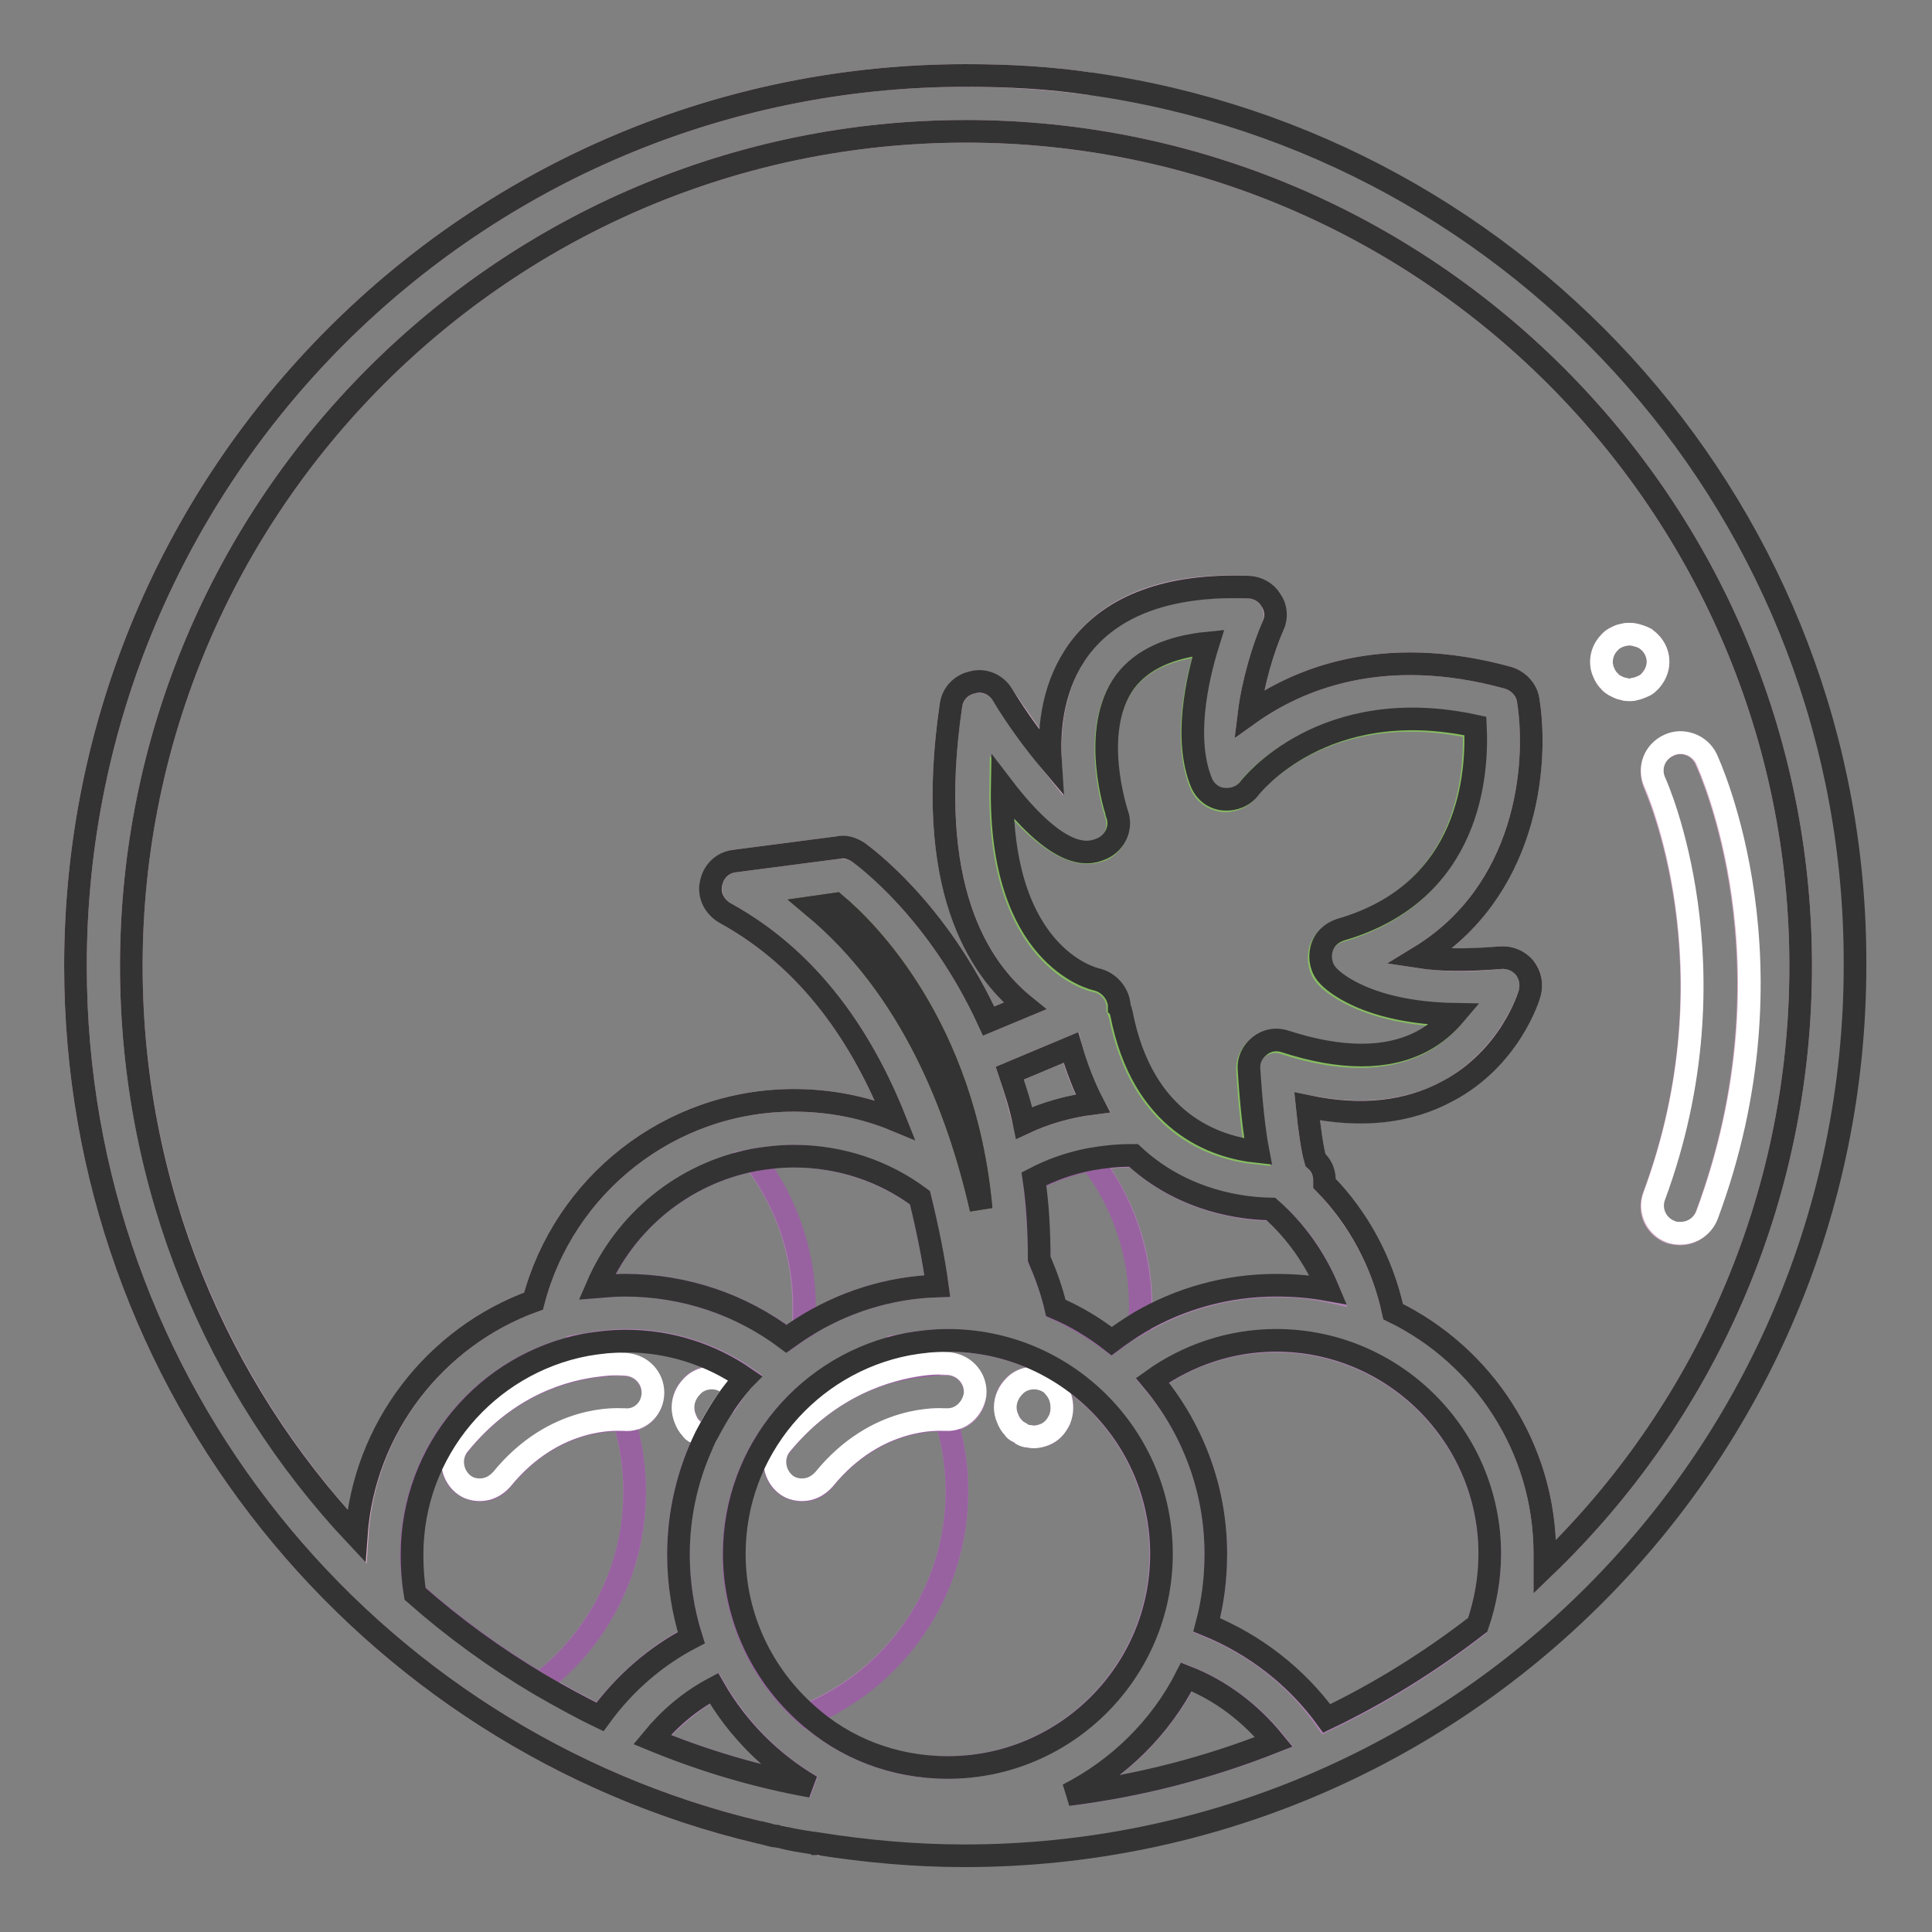 <?xml version="1.0" encoding="utf-8"?>
<!-- Svg Vector Icons : http://www.onlinewebfonts.com/icon -->
<!DOCTYPE svg PUBLIC "-//W3C//DTD SVG 1.1//EN" "http://www.w3.org/Graphics/SVG/1.1/DTD/svg11.dtd">
<svg version="1.1" xmlns="http://www.w3.org/2000/svg" xmlns:xlink="http://www.w3.org/1999/xlink" x="0px" y="0px" viewBox="0 0 256 256" enable-background="new 0 0 256 256" xml:space="preserve">
<rect x="0" y="0" width="256" height="256" fill="#808080" stroke="none"/>
<g> <path stroke-width="3" fill-opacity="0" stroke="#dcafcc"  d="M144.8,146.2c-1.2-2.2-2.2-4.6-2.9-7.4l-8.1,3.4c0.7,2.1,1.3,4.3,1.9,6.6 C138.6,147.5,141.6,146.6,144.8,146.2L144.8,146.2z"/> <path stroke-width="3" fill-opacity="0" stroke="#dcafcc"  d="M70.7,172.4c4-15.3,18-26.6,34.5-26.6c4.7,0,9.3,0.9,13.4,2.6c-4.3-10.8-11.2-21.2-22.5-27.4 c-1.4-0.8-2.1-2.3-1.9-3.9c0.3-1.6,1.6-2.8,3.1-3l13.8-1.8c0.9-0.1,1.8,0.1,2.6,0.6c0.7,0.5,10.5,7.6,17.3,22.4l4.8-2 c-6.2-5-13.3-16-9.8-39.8c0.2-1.5,1.4-2.8,2.9-3.1c1.5-0.3,3.1,0.3,3.9,1.6c2.1,3.2,4.4,6.4,6.4,8.9c-0.2-4.7,0.4-10.3,3.8-14.9 c4.3-5.9,11.9-8.7,22.4-8.2c1.2,0,2.3,0.7,3,1.7c0.6,1,0.7,2.3,0.3,3.4c-1.3,2.9-2.7,7.6-3.2,11.7c6.3-4.5,17.6-9.4,34.3-4.8 c1.4,0.4,2.4,1.5,2.7,3c1.4,8.7-0.3,25.4-14.4,34c2.6,0.4,6.2,0.6,10.7,0.1c1.3-0.1,2.4,0.4,3.2,1.3c0.8,0.9,1,2.2,0.7,3.4 c-0.1,0.3-2.6,8.5-10.9,13c-5.2,2.8-11.5,3.4-18.6,2c0.3,3.1,0.7,5.9,1.1,7.1c0.7,0.6,1.1,1.5,1.2,2.4c0,0.3,0,0.5,0,0.7 c4.5,4.7,7.7,10.5,9.1,17c11.9,5.8,20.1,18,20.1,32.1c0,0.6,0,1.1,0,1.7c20.9-20.1,33.9-48.4,33.9-79.6C238.6,67,189,17.4,128,17.4 S17.4,67,17.4,128c0,29.2,11.4,55.8,29.9,75.6C48.2,189.2,57.7,177.1,70.7,172.4L70.7,172.4z M221.1,98.8c1.8-0.9,4-0.1,4.9,1.8 c0.5,1.1,12.5,27.1,0.1,60.5c-0.6,1.5-2,2.4-3.5,2.4c-0.4,0-0.9-0.1-1.3-0.2c-1.9-0.7-2.9-2.8-2.2-4.7c11.3-30.3,0.2-54.5,0.1-54.8 C218.4,101.8,219.2,99.6,221.1,98.8z M213.3,85.1c0.1-0.2,0.3-0.3,0.6-0.5c0.2-0.1,0.4-0.2,0.6-0.3c0.2-0.1,0.4-0.1,0.7-0.2 c0.5-0.1,1-0.1,1.4,0l0.7,0.2c0.3,0.1,0.4,0.2,0.7,0.3c0.2,0.1,0.4,0.3,0.6,0.5c0.7,0.7,1.1,1.6,1.1,2.6c0,0.5-0.1,1-0.3,1.4 c-0.2,0.4-0.5,0.8-0.8,1.2c-0.2,0.2-0.4,0.3-0.6,0.5c-0.2,0.1-0.4,0.2-0.7,0.3c-0.2,0.1-0.4,0.1-0.7,0.2c-0.3,0.1-0.5,0.1-0.7,0.1 c-0.2,0-0.5,0-0.7-0.1c-0.3,0-0.5-0.1-0.7-0.2c-0.2-0.1-0.4-0.2-0.6-0.3c-0.2-0.1-0.4-0.3-0.6-0.5c-0.4-0.3-0.6-0.7-0.8-1.2 c-0.2-0.5-0.3-0.9-0.3-1.4C212.2,86.8,212.6,85.8,213.3,85.1L213.3,85.1z"/> <path stroke-width="3" fill-opacity="0" stroke="#dcafcc"  d="M10,128C10,62.8,62.8,10,128,10c5.6,0,11.1,0.4,16.5,1.1c-5.4-0.8-10.9-1.1-16.5-1.1 C62.8,10,10,62.8,10,128c0,55.8,38.7,102.5,90.6,114.8C48.7,230.5,10,183.8,10,128z M107.8,244.3 C107.8,244.3,107.8,244.3,107.8,244.3C107.8,244.3,107.8,244.3,107.8,244.3z M103.9,243.5c-0.3-0.1-0.6-0.1-0.9-0.2 C103.3,243.4,103.6,243.5,103.9,243.5z M108.6,244.4c-0.1,0-0.2,0-0.3,0C108.4,244.4,108.5,244.4,108.6,244.4z"/> <path stroke-width="3" fill-opacity="0" stroke="#b082b3"  d="M168.5,160.3c-5.5-0.1-12.5-1.8-18.2-7.1c-0.1,0-0.3,0-0.4,0c-1.8,0-3.6,0.2-5.3,0.5 c4.1,5.4,6.6,12.1,6.6,19.5c0,0.7,0,1.4-0.1,2.1c5.3-3.1,11.5-4.9,18.1-4.9c2.4,0,4.7,0.2,6.9,0.7 C174.4,166.8,171.8,163.2,168.5,160.3z"/> <path stroke-width="3" fill-opacity="0" stroke="#9862a0"  d="M144.5,153.7c-2.6,0.5-5.1,1.4-7.5,2.6c0.4,3.3,0.7,6.9,0.7,10.6c0.9,2.1,1.7,4.2,2.2,6.5 c2.7,1.2,5.1,2.7,7.4,4.4c1.2-0.9,2.4-1.8,3.7-2.5c0-0.7,0.1-1.4,0.1-2.1C151.1,165.9,148.7,159.1,144.5,153.7z"/> <path stroke-width="3" fill-opacity="0" stroke="#b082b3"  d="M106.5,173.2c0,0.9,0,1.8-0.1,2.7c5.2-3.3,11.3-5.3,17.8-5.5c-0.5-3.6-1.3-7.6-2.3-11.7 c-4.7-3.4-10.5-5.5-16.7-5.5c-1.8,0-3.6,0.2-5.3,0.5C104.1,159.1,106.5,165.9,106.5,173.2z"/> <path stroke-width="3" fill-opacity="0" stroke="#9862a0"  d="M79.2,170.5c1.2-0.1,2.4-0.2,3.7-0.2c8,0,15.4,2.7,21.4,7.1c0.7-0.5,1.5-1.1,2.2-1.5 c0.1-0.9,0.1-1.8,0.1-2.7c0-7.3-2.5-14.1-6.6-19.5C90.5,155.5,82.8,161.9,79.2,170.5z"/> <path stroke-width="3" fill-opacity="0" stroke="#b082b3"  d="M83.2,180.9c2,0.2,3.5,2.1,3.3,4.1c-0.2,1.9-1.9,3.4-3.8,3.3c0.9,3,1.4,6.1,1.4,9.4 c0,10.4-5,19.6-12.6,25.4c2.6,1.5,5.3,3,8,4.3c3.2-4.3,7.3-8,12.1-10.5c-1.1-3.5-1.7-7.1-1.7-11c0-5.6,1.3-10.9,3.6-15.6 c0,0,0,0,0,0c-0.3-0.1-0.5-0.1-0.7-0.2c-0.2-0.1-0.4-0.2-0.6-0.4c-0.2-0.2-0.4-0.3-0.6-0.5c-0.4-0.4-0.6-0.8-0.8-1.3 c-0.2-0.5-0.3-1-0.3-1.5c0-1.1,0.4-2,1.2-2.8c1-1.1,2.7-1.4,4.1-0.8c0.4,0.2,0.9,0.5,1.2,0.9c0.1,0.1,0.3,0.3,0.4,0.5 c0.4-0.6,0.9-1.1,1.4-1.7c-4.5-3.1-10-4.9-15.8-4.9c-1.8,0-3.6,0.2-5.3,0.5c0.7,0.9,1.3,1.8,1.9,2.8 C81.6,180.7,83.1,180.9,83.2,180.9L83.2,180.9z"/> <path stroke-width="3" fill-opacity="0" stroke="#9862a0"  d="M84.1,197.6c0-3.3-0.5-6.4-1.4-9.4c-0.1,0-0.2,0-0.3,0c-0.4,0-8.9-0.7-15.9,7.9c-0.7,0.9-1.8,1.4-2.9,1.4 c-0.8,0-1.6-0.3-2.3-0.8c-1.6-1.3-1.8-3.6-0.5-5.2c6.5-8,14.1-10,18.6-10.5c-0.6-1-1.2-1.9-1.9-2.8c-13.1,2.5-23,14-23,27.8 c0,1.7,0.2,3.5,0.5,5.1c5.1,4.5,10.6,8.5,16.5,12C79.2,217.3,84.1,208,84.1,197.6L84.1,197.6z"/> <path stroke-width="3" fill-opacity="0" stroke="#ffffff"  d="M86.5,184.9c0.2-2-1.2-3.8-3.3-4.1c-0.2,0-1.6-0.2-3.8,0.1c-4.5,0.5-12.1,2.5-18.6,10.5 c-1.3,1.6-1,3.9,0.5,5.2c0.7,0.6,1.5,0.8,2.3,0.8c1.1,0,2.1-0.5,2.9-1.4c7-8.6,15.5-7.9,15.9-7.9c0.1,0,0.2,0,0.3,0 C84.6,188.3,86.3,186.9,86.5,184.9z M95.8,182.9c-1.4-0.6-3.1-0.3-4.1,0.8c-0.7,0.7-1.2,1.7-1.2,2.8c0,0.5,0.1,1,0.3,1.5 c0.2,0.5,0.4,0.9,0.8,1.3c0.1,0.2,0.3,0.4,0.6,0.5c0.2,0.1,0.4,0.2,0.6,0.4c0.2,0.1,0.4,0.2,0.7,0.2c0,0,0,0,0,0 c1.1-2.2,2.3-4.2,3.8-6.1c-0.1-0.2-0.2-0.3-0.4-0.5C96.6,183.4,96.2,183.1,95.8,182.9z"/> <path stroke-width="3" fill-opacity="0" stroke="#b082b3"  d="M197.4,206c0-15.6-12.7-28.3-28.3-28.3c-6.1,0-11.8,1.9-16.4,5.3c5.3,6.2,8.4,14.2,8.4,23 c0,3.2-0.4,6.4-1.2,9.4c6.4,2.6,11.9,6.9,15.8,12.5c7.1-3.4,13.8-7.6,20-12.4C196.8,212.4,197.4,209.3,197.4,206L197.4,206z  M107.6,236.7c-5.4-3.1-9.8-7.7-12.9-13c-3.1,1.7-5.9,4.1-8.2,6.8C93.2,233.3,100.2,235.4,107.6,236.7z M157.3,222.2 c-3.5,6.7-9,12.2-15.7,15.6c9.5-1.2,18.7-3.6,27.3-7C165.8,227,161.8,224,157.3,222.2z"/> <path stroke-width="3" fill-opacity="0" stroke="#5a4227"  d="M130,160.2c-2.2-24.3-15.4-37.2-19.3-40.4l-2.8,0.4C120.7,130.9,126.9,146.6,130,160.2z"/> <path stroke-width="3" fill-opacity="0" stroke="#b082b3"  d="M125.5,234.2c15.6,0,28.3-12.7,28.3-28.3c0-15.6-12.7-28.3-28.3-28.3c-1.8,0-3.6,0.2-5.3,0.5 c0.7,0.9,1.3,1.8,1.9,2.8c2.2-0.2,3.6-0.1,3.8-0.1c2,0.2,3.5,2.1,3.3,4.1c-0.2,1.9-1.8,3.4-3.8,3.3c0.9,3,1.4,6.1,1.4,9.4 c0,13.4-8.2,24.8-19.9,29.6C111.9,231.6,118.4,234.2,125.5,234.2L125.5,234.2z M138.5,182.9c0.4,0.2,0.9,0.5,1.2,0.9 c0.7,0.8,1.1,1.7,1,2.8c0,0.5-0.1,1-0.3,1.5c-0.2,0.5-0.5,0.9-0.8,1.2c-0.3,0.4-0.8,0.7-1.2,0.8c-0.5,0.2-1,0.3-1.5,0.3 c-0.2,0-0.5,0-0.7-0.1c-0.3-0.1-0.5-0.1-0.7-0.2c-0.2-0.1-0.4-0.2-0.6-0.4c-0.2-0.2-0.4-0.3-0.6-0.5c-0.4-0.4-0.6-0.8-0.8-1.3 c-0.2-0.5-0.3-1-0.3-1.5c0-1.1,0.4-2,1.2-2.8C135.4,182.6,137.1,182.3,138.5,182.9z"/> <path stroke-width="3" fill-opacity="0" stroke="#9862a0"  d="M126.8,197.6c0-3.3-0.5-6.4-1.4-9.4c-0.1,0-0.2,0-0.3,0c-0.4,0-8.9-0.7-15.9,7.9c-0.7,0.9-1.8,1.4-2.9,1.4 c-0.8,0-1.6-0.3-2.3-0.8c-1.6-1.3-1.8-3.6-0.5-5.2c6.5-8,14.1-10,18.6-10.5c-0.6-1-1.2-1.9-1.9-2.8c-13.1,2.5-23,14-23,27.8 c0,8.5,3.8,16.1,9.7,21.3C118.6,222.5,126.8,211,126.8,197.6L126.8,197.6z"/> <path stroke-width="3" fill-opacity="0" stroke="#ffffff"  d="M103.5,191.4c-1.3,1.6-1,3.9,0.5,5.2c0.7,0.6,1.5,0.8,2.3,0.8c1.1,0,2.1-0.5,2.9-1.4 c7-8.6,15.5-7.9,15.9-7.9c0.1,0,0.2,0,0.3,0c1.9,0.1,3.5-1.4,3.8-3.3c0.2-2-1.2-3.8-3.3-4.1c-0.2,0-1.6-0.2-3.8,0.1 C117.7,181.4,110,183.5,103.5,191.4z M133.5,187.9c0.2,0.5,0.4,0.9,0.8,1.3c0.1,0.2,0.3,0.4,0.6,0.5c0.2,0.1,0.4,0.2,0.6,0.4 c0.2,0.1,0.4,0.2,0.7,0.2c0.2,0,0.5,0.1,0.7,0.1c0.5,0,1-0.1,1.5-0.3c0.5-0.2,0.9-0.5,1.2-0.8c0.3-0.3,0.6-0.8,0.8-1.2 c0.2-0.5,0.3-1,0.3-1.5c0-1.1-0.3-2-1-2.8c-0.3-0.4-0.7-0.7-1.2-0.9c-1.4-0.6-3.1-0.3-4.1,0.8c-0.7,0.7-1.2,1.7-1.2,2.8 C133.2,186.9,133.3,187.5,133.5,187.9L133.5,187.9z"/> <path stroke-width="3" fill-opacity="0" stroke="#87bd61"  d="M132.6,104.4c-0.3,22.6,12.1,25.5,12.6,25.6c1.6,0.3,2.8,1.7,2.9,3.3c0,0.1,0,0.2,0,0.4 c0.1,0.3,0.2,0.5,0.3,0.8c2.9,14.4,12.3,17.7,18.1,18.3c-0.5-2.6-0.9-6.2-1.2-10.9c-0.1-1.2,0.5-2.4,1.4-3.1c1-0.7,2.2-1,3.4-0.6 c7.3,2.4,13.4,2.4,18.1,0c1.9-1,3.3-2.3,4.4-3.6c-11.8-0.2-16.3-4.6-16.8-5.1c-0.9-0.9-1.2-2.3-0.9-3.5c0.3-1.2,1.3-2.2,2.5-2.6 c17.4-5,18.2-20.9,17.9-27c-20.2-4.4-29.8,8-29.9,8.2c-0.8,1.1-2.1,1.6-3.4,1.5c-1.3-0.2-2.4-1-2.9-2.2c-2.3-5.6-0.7-13.4,0.9-18.5 c-5.2,0.5-8.9,2.2-11,5.1c-4.8,6.5-1.1,17.4-1.1,17.5c0.6,1.8-0.2,3.8-1.9,4.6C144.7,113,140.9,114.8,132.6,104.4L132.6,104.4z"/> <path stroke-width="3" fill-opacity="0" stroke="#333333"  d="M144.5,11.1c-5.4-0.8-10.9-1.1-16.5-1.1C62.8,10,10,62.8,10,128c0,55.8,38.7,102.5,90.6,114.8 c0,0,0.1,0,0.1,0c0.4,0.1,0.8,0.2,1.2,0.3c0.3,0.1,0.7,0.2,1,0.2c0.3,0.1,0.6,0.1,0.9,0.2c1.3,0.3,2.5,0.5,3.8,0.7c0,0,0,0,0.1,0 c0.1,0,0.3,0,0.4,0.1c0.1,0,0.2,0,0.3,0c6.3,1,12.8,1.6,19.4,1.6c65.2,0,118-52.8,118-118C246,68.4,201.9,19.2,144.5,11.1z  M141.5,237.8c6.7-3.4,12.3-8.9,15.7-15.6c4.6,1.8,8.5,4.8,11.6,8.6C160.2,234.2,151.1,236.6,141.5,237.8L141.5,237.8z M99.9,153.7 c1.7-0.3,3.5-0.5,5.3-0.5c6.2,0,12,2,16.7,5.5c1,4.1,1.8,8,2.3,11.7c-6.5,0.2-12.6,2.2-17.8,5.5c-0.8,0.5-1.5,1-2.2,1.5 c-6-4.5-13.4-7.1-21.4-7.1c-1.2,0-2.5,0.1-3.7,0.2C82.8,161.9,90.5,155.5,99.9,153.7z M107.9,120.2l2.8-0.4 c3.9,3.3,17.1,16.1,19.3,40.4C126.9,146.6,120.7,130.9,107.9,120.2z M146.1,112.4c1.7-0.8,2.6-2.8,1.9-4.6c0-0.1-3.7-11,1.1-17.5 c2.2-2.9,5.9-4.6,11-5.1c-1.6,5.1-3.2,12.9-0.9,18.5c0.5,1.2,1.6,2.1,3,2.2c1.3,0.1,2.6-0.4,3.4-1.5c0.1-0.1,9.7-12.6,29.9-8.2 c0.3,6.1-0.5,22-17.9,27c-1.2,0.4-2.2,1.3-2.5,2.6c-0.3,1.2,0,2.6,0.9,3.5c0.5,0.6,5,4.9,16.8,5.1c-1.1,1.3-2.5,2.6-4.4,3.6 c-4.6,2.4-10.7,2.4-18.1,0c-1.2-0.4-2.4-0.2-3.4,0.6c-1,0.8-1.5,1.9-1.4,3.1c0.3,4.7,0.7,8.3,1.2,10.9c-5.8-0.6-15.3-3.9-18.1-18.3 c-0.1-0.3-0.1-0.6-0.3-0.8c0-0.1,0-0.2,0-0.4c-0.2-1.6-1.4-2.9-2.9-3.3c-0.6-0.1-13-3.1-12.6-25.6 C140.9,114.8,144.7,113,146.1,112.4L146.1,112.4z M107,227.2c-5.9-5.2-9.7-12.8-9.7-21.3c0-13.8,9.9-25.3,23-27.8 c1.7-0.3,3.5-0.5,5.3-0.5c15.6,0,28.3,12.7,28.3,28.3c0,15.6-12.7,28.3-28.3,28.3C118.4,234.2,111.9,231.6,107,227.2z M169.1,170.3 c-6.6,0-12.8,1.8-18.1,4.9c-1.3,0.8-2.5,1.6-3.7,2.5c-2.3-1.8-4.8-3.3-7.4-4.4c-0.5-2.2-1.3-4.4-2.2-6.5c0-3.7-0.2-7.3-0.7-10.6 c2.3-1.2,4.8-2.1,7.5-2.6c1.7-0.3,3.5-0.5,5.3-0.5c0.1,0,0.3,0,0.4,0c5.7,5.3,12.7,7,18.2,7.1c3.3,2.9,5.9,6.6,7.6,10.7 C173.8,170.5,171.5,170.3,169.1,170.3L169.1,170.3z M133.8,142.2l8.1-3.4c0.8,2.8,1.8,5.3,2.9,7.4c-3.2,0.4-6.3,1.3-9.1,2.6 C135.2,146.4,134.5,144.3,133.8,142.2z M159.9,215.3c0.8-3,1.2-6.1,1.2-9.4c0-8.8-3.2-16.8-8.4-23c4.6-3.3,10.3-5.3,16.4-5.3 c15.6,0,28.3,12.7,28.3,28.3c0,3.3-0.6,6.5-1.6,9.4c-6.2,4.8-12.9,9-20,12.4C171.8,222.2,166.3,217.9,159.9,215.3z M54.6,206 c0-13.8,9.9-25.3,23-27.8c1.7-0.3,3.5-0.5,5.3-0.5c5.9,0,11.3,1.8,15.8,4.9c-0.5,0.5-0.9,1.1-1.4,1.7c-1.5,1.9-2.7,4-3.8,6.1 c-2.3,4.7-3.6,10-3.6,15.6c0,3.8,0.6,7.5,1.7,11c-4.8,2.5-8.9,6.1-12.1,10.5c-2.7-1.3-5.4-2.8-8-4.3c-5.9-3.5-11.4-7.5-16.5-12 C54.7,209.4,54.6,207.7,54.6,206z M86.4,230.5c2.3-2.8,5-5.1,8.2-6.8c3.1,5.4,7.6,9.9,12.9,13C100.2,235.4,93.2,233.3,86.4,230.5z  M17.4,128C17.4,67,67,17.4,128,17.4S238.6,67,238.6,128c0,31.2-13,59.5-33.9,79.6c0-0.6,0-1.1,0-1.7c0-14.1-8.2-26.3-20.1-32.1 c-1.4-6.5-4.6-12.4-9.1-17c0-0.2,0-0.5,0-0.7c-0.1-1-0.5-1.8-1.2-2.4c-0.4-1.3-0.8-4.1-1.1-7.1c7.2,1.5,13.4,0.8,18.6-2 c8.3-4.4,10.8-12.6,10.9-13c0.3-1.2,0.1-2.4-0.7-3.4c-0.8-0.9-1.9-1.4-3.2-1.3c-4.6,0.4-8.1,0.3-10.7-0.1 c14.1-8.6,15.8-25.2,14.4-34c-0.2-1.4-1.3-2.6-2.7-3c-16.7-4.6-28,0.3-34.3,4.8c0.5-4.1,1.9-8.8,3.2-11.7c0.5-1.1,0.4-2.4-0.3-3.4 c-0.6-1-1.8-1.7-3-1.7c-10.5-0.4-18.1,2.4-22.4,8.2c-3.4,4.6-4.1,10.2-3.8,14.9c-2.1-2.5-4.4-5.6-6.4-8.9c-0.8-1.3-2.4-2-3.9-1.6 c-1.5,0.3-2.7,1.5-2.9,3.1c-3.5,23.9,3.6,34.8,9.8,39.8l-4.8,2c-6.8-14.8-16.5-21.8-17.3-22.4c-0.8-0.5-1.7-0.8-2.6-0.6l-13.8,1.8 c-1.6,0.2-2.8,1.4-3.1,3c-0.3,1.6,0.5,3.1,1.9,3.9c11.3,6.2,18.2,16.6,22.5,27.4c-4.1-1.7-8.7-2.6-13.4-2.6 c-16.5,0-30.5,11.3-34.5,26.6c-13,4.7-22.5,16.8-23.5,31.1C28.7,183.8,17.4,157.2,17.4,128z"/> <path stroke-width="3" fill-opacity="0" stroke="#ffffff"  d="M219.3,103.7c0.1,0.2,11.1,24.5-0.1,54.8c-0.7,1.9,0.3,4,2.2,4.7c0.4,0.2,0.9,0.2,1.3,0.2 c1.5,0,2.9-0.9,3.5-2.4c12.4-33.3,0.4-59.4-0.1-60.5c-0.9-1.8-3.1-2.6-4.9-1.8C219.2,99.6,218.4,101.8,219.3,103.7z M213.3,90.3 c0.1,0.2,0.3,0.3,0.6,0.5c0.2,0.1,0.4,0.2,0.6,0.3c0.2,0.1,0.4,0.1,0.7,0.2c0.2,0.1,0.5,0.1,0.7,0.1c0.3,0,0.5,0,0.7-0.1 c0.2,0,0.4-0.1,0.7-0.2c0.3-0.1,0.4-0.2,0.7-0.3c0.2-0.1,0.4-0.3,0.6-0.5c0.3-0.3,0.6-0.7,0.8-1.2c0.2-0.5,0.3-0.9,0.3-1.4 c0-1-0.4-1.9-1.1-2.6c-0.2-0.2-0.4-0.3-0.6-0.5c-0.2-0.1-0.4-0.2-0.7-0.3l-0.7-0.2c-0.5-0.1-1-0.1-1.4,0c-0.3,0.1-0.5,0.1-0.7,0.2 c-0.2,0.1-0.4,0.2-0.6,0.3c-0.2,0.1-0.4,0.3-0.6,0.5c-0.7,0.7-1.1,1.6-1.1,2.6c0,0.5,0.1,1,0.3,1.4C212.7,89.6,213,90,213.3,90.3 L213.3,90.3z"/></g>
</svg>